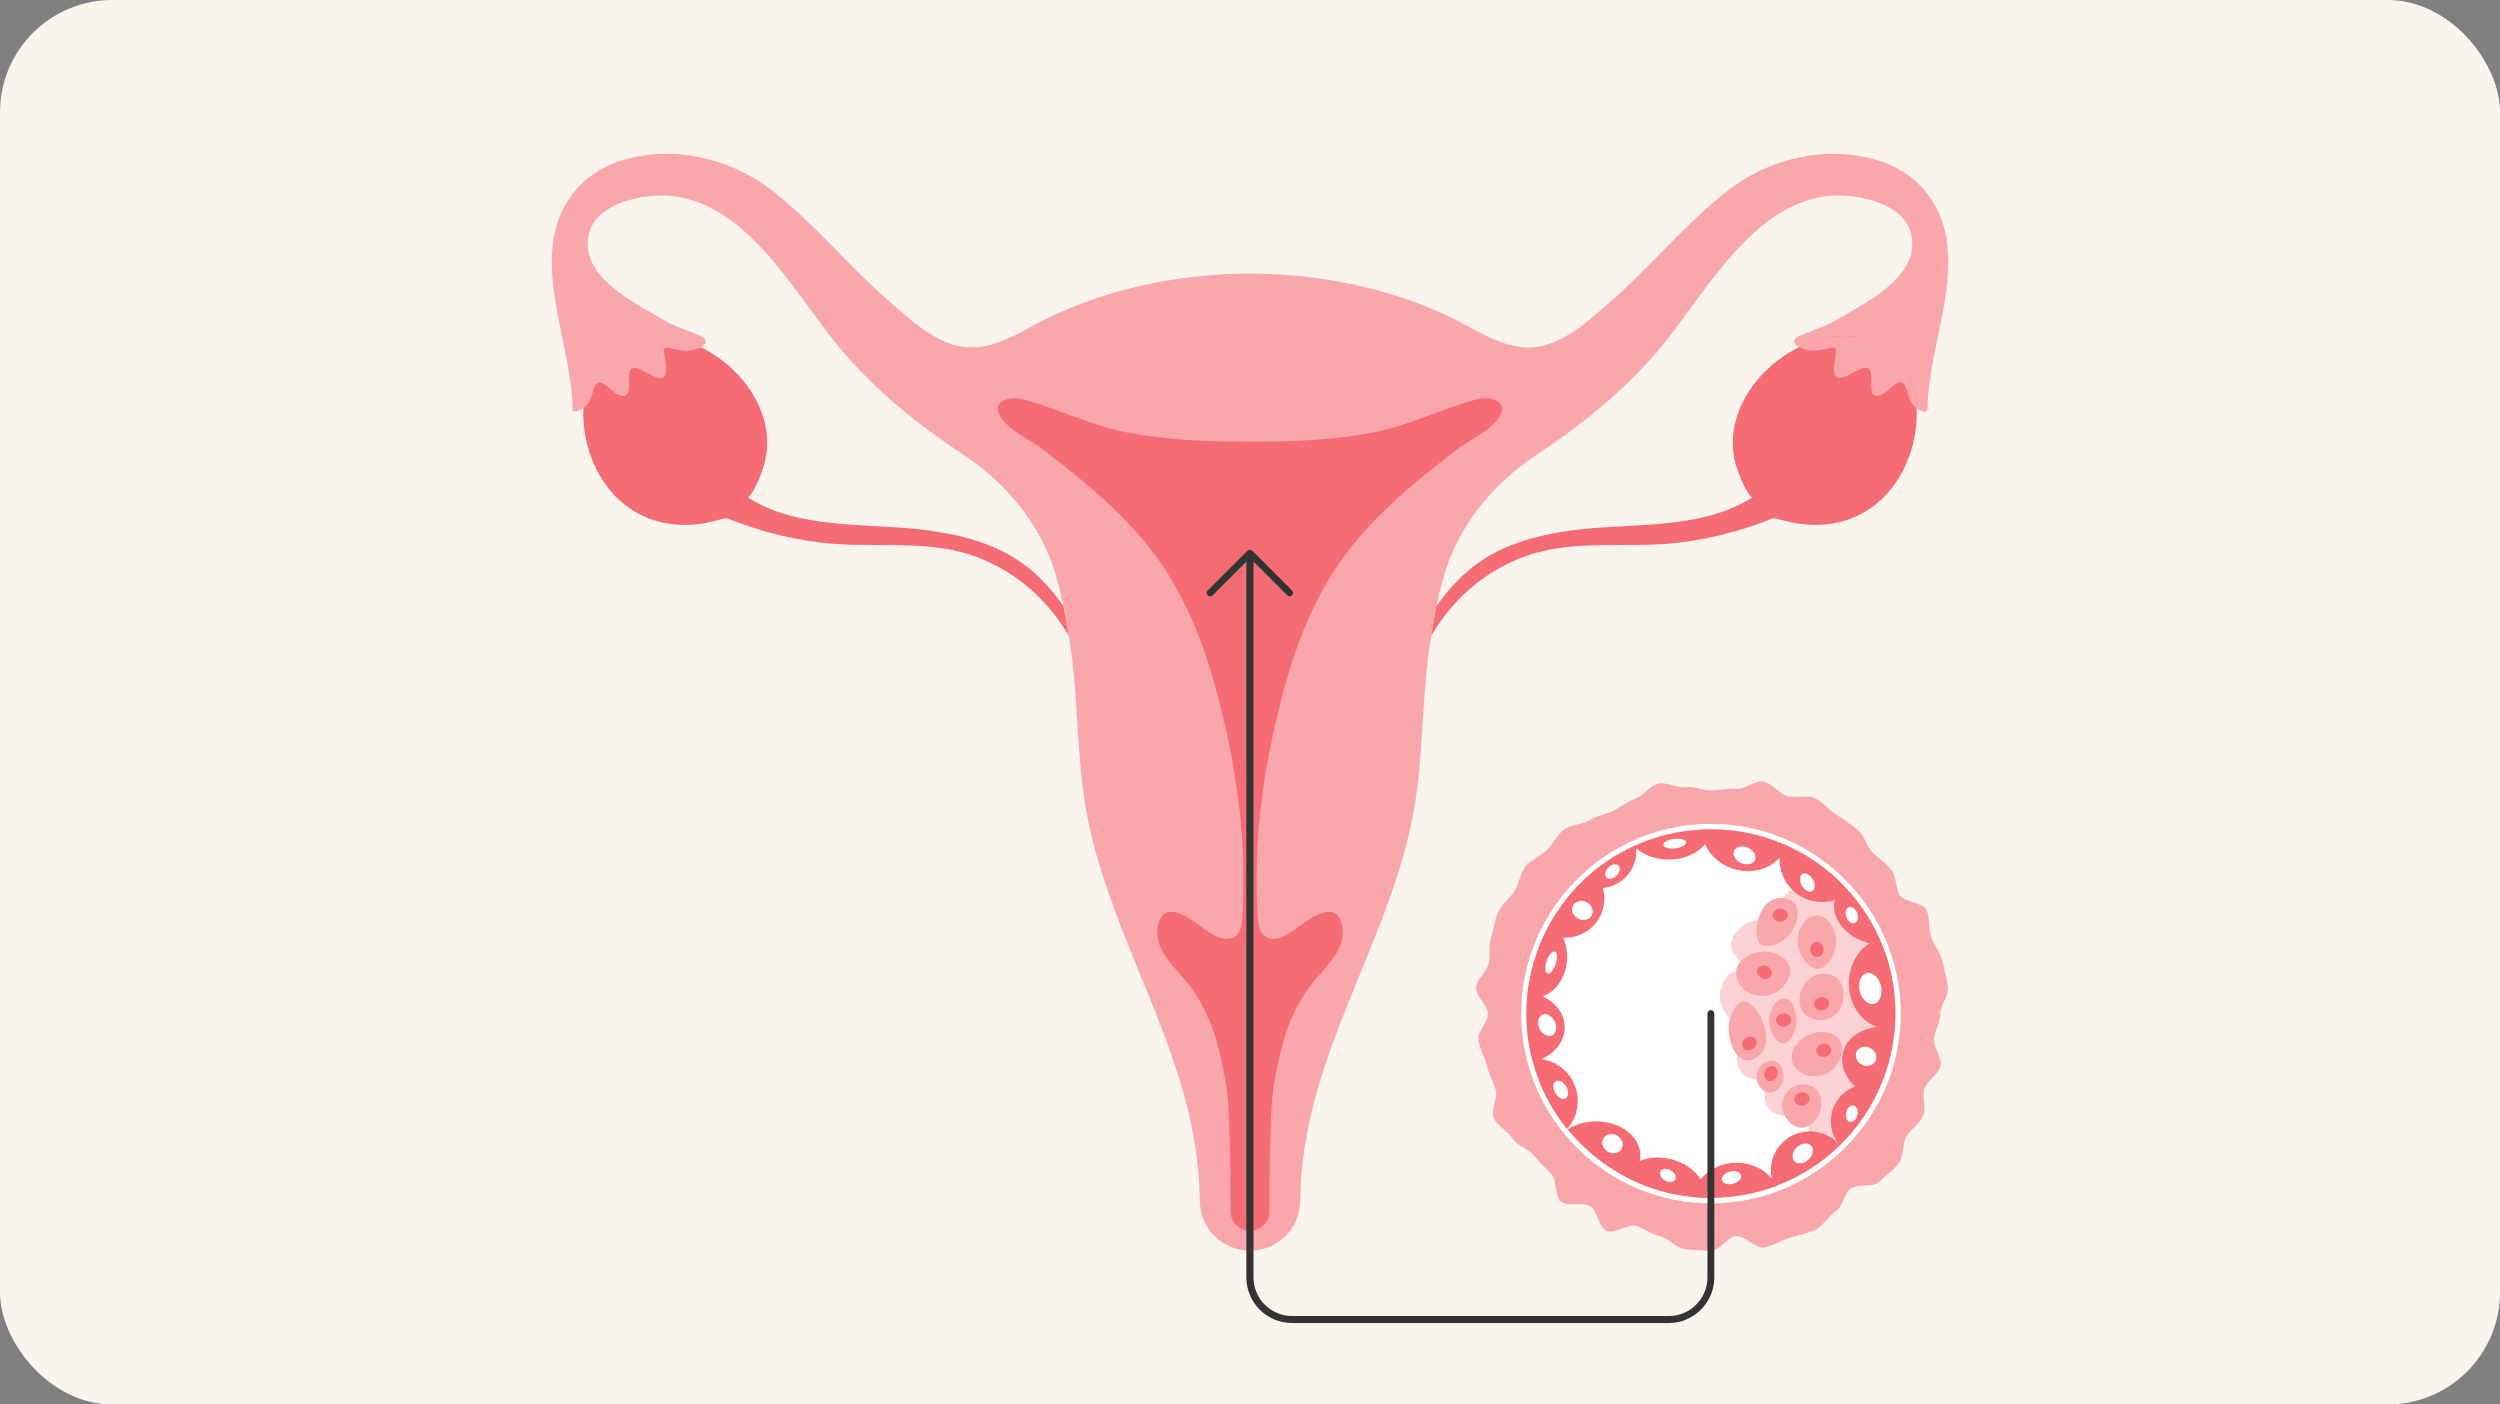 <?xml version="1.0" encoding="UTF-8"?><svg xmlns="http://www.w3.org/2000/svg" viewBox="0 0 178 100"><rect x="0" y="0" width="178" height="100" fill="#808080" stroke="none"/><defs><style>.cls-1,.cls-2{fill:#faa7ac;}.cls-3{fill:#f66c74;}.cls-4{fill:#fff;}.cls-5{fill:#faf4ee;}.cls-6{fill:#333;}.cls-2{opacity:.5;}</style></defs><g id="Backgrounds"><rect id="Rectangle_4685" class="cls-5" y="0" width="178" height="100" rx="8" ry="8"/></g><g id="Assets"><path class="cls-3" d="m76.11,45.3c-1.71-2.99-4.59-5.28-8-6.07-2.83-.65-5.75-.3-8.62-.5-2.63-.18-5.31-.85-7.75-1.84-.62.12-1.16.29-1.45.34-2.34.43-4.63-.08-6.38-1.8-1.64-1.62-2.48-4.08-2.37-6.37,0-.09,0-.18.01-.27.04-.5.15-1.01.32-1.5.53-1.55,1.69-2.77,3.31-3.18,1.56-.39,3.22-.11,4.71.61,3.15,1.53,5.52,5.04,4.49,8.45-.26.85-.73,1.91-1.12,2.26,3.45,2.21,8.13,1.83,12.02,2.24,2.5.27,5.03.81,7.14,2.18,1.31.86,2.4,2.01,3.3,3.31.14.68.26,1.35.37,2.02,0,.04,0,.08.02.12Z"/><path class="cls-1" d="m137.64,25.66c-.21,1.14-.39,2.29-.4,3.45-.01.4-.74.13-1.1-.39-.4-.58-.35-1.43-.79-1.5-.5-.09-1.36,1.32-1.94.89-.37-.27.02-1.62-.38-1.87-.51-.31-1.78.94-2.25.63-.5-.34.12-1.91-.11-2.09-.24-.19-1.17.41-2.2.08-1.04-.33-.79-.77-.32-.96,1.47-.6,1.9-.71,2.44-1.03,2.11-1.26,6.04-3.05,5.52-6.05-.32-1.82-2.35-2.55-3.95-2.8-6.77-1.06-10.52,6.74-14.14,10.98-2.51,2.93-5.43,5.28-8.63,7.39-2.87,1.9-5.21,4.62-6.35,7.89-.54,1.57-.85,3.26-1.13,4.9-.64,3.74-.54,7.54-1.05,11.29-1.27,9.46-7.4,17.49-8.19,27.07-.03.29-.05.58-.06.87-.02.38-.03.77-.04,1.15-.02.97-.42,1.84-1.07,2.47-.65.63-1.53,1.02-2.5,1.02s-1.85-.39-2.5-1.02c-.65-.63-1.05-1.5-1.07-2.47-.01-.38-.02-.77-.04-1.15-.01-.29-.03-.58-.06-.87-.79-9.58-6.92-17.61-8.19-27.07-.51-3.75-.41-7.55-1.05-11.29-.28-1.64-.59-3.33-1.13-4.9-1.14-3.27-3.48-5.99-6.35-7.89-3.2-2.11-6.12-4.46-8.63-7.39-3.62-4.24-7.37-12.04-14.14-10.98-1.6.25-3.63.98-3.95,2.8-.52,3,3.41,4.79,5.52,6.05.54.32.97.43,2.44,1.03.47.19.72.63-.32.96-1.03.33-1.96-.27-2.2-.08-.23.18.39,1.75-.11,2.09-.47.31-1.74-.94-2.25-.63-.4.25,0,1.6-.38,1.87-.58.43-1.44-.98-1.94-.89-.44.07-.39.92-.79,1.5-.36.52-1.09.79-1.1.39-.01-1.16-.19-2.31-.4-3.45-.67-3.66-2.13-8.19.2-11.57.88-1.28,2.16-2.17,3.63-2.64,3.64-1.16,7.79-.22,10.77,2.1,3.06,2.39,5.48,5.42,8.4,7.95,1.41,1.21,2.88,2.62,4.73,3.1,1.92.49,3.7-.44,5.34-1.35,4.59-2.52,10.17-3.77,15.57-3.77s10.98,1.25,15.57,3.77c1.64.91,3.42,1.84,5.34,1.35,1.85-.48,3.32-1.89,4.73-3.1,2.92-2.53,5.34-5.56,8.4-7.95,2.98-2.32,7.13-3.26,10.77-2.1,1.47.47,2.75,1.36,3.63,2.64,2.33,3.38.87,7.91.2,11.57Z"/><path class="cls-1" d="m49.89,24.72c-.1.05-.22.09-.36.14-1.03.33-1.96-.27-2.2-.08-.23.18.39,1.75-.11,2.09-.47.31-1.74-.94-2.25-.63-.4.25-.01,1.6-.38,1.87-.58.43-1.44-.98-1.94-.89-.44.07-.39.92-.79,1.5-.09.13-.2.25-.32.34,0-.09,0-.18.01-.27.04-.5.15-1.01.32-1.5.53-1.55,1.69-2.77,3.31-3.18,1.56-.39,3.22-.11,4.71.61Z"/><path class="cls-3" d="m101.89,45.3c1.71-2.99,4.59-5.28,8-6.07,2.83-.65,5.75-.3,8.62-.5,2.63-.18,5.31-.85,7.75-1.84.62.12,1.16.29,1.45.34,2.34.43,4.63-.08,6.38-1.8,1.64-1.62,2.48-4.08,2.37-6.37,0-.09,0-.18-.01-.27-.04-.5-.15-1.01-.32-1.5-.53-1.55-1.69-2.77-3.31-3.18-1.56-.39-3.22-.11-4.71.61-3.15,1.53-5.52,5.04-4.49,8.45.26.85.73,1.91,1.12,2.26-3.45,2.21-8.13,1.83-12.02,2.24-2.5.27-5.03.81-7.14,2.18-1.31.86-2.4,2.01-3.3,3.31-.14.68-.26,1.35-.37,2.02,0,.04,0,.08-.02.12Z"/><path class="cls-1" d="m128.11,24.72c.1.05.22.09.36.14,1.03.33,1.96-.27,2.2-.08.23.18-.39,1.75.11,2.09.47.31,1.74-.94,2.25-.63.4.25.01,1.6.38,1.87.58.43,1.44-.98,1.94-.89.44.07.39.92.79,1.5.09.13.2.25.32.34,0-.09,0-.18-.01-.27-.04-.5-.15-1.01-.32-1.5-.53-1.55-1.69-2.77-3.31-3.18-1.56-.39-3.22-.11-4.71.61Z"/><path class="cls-3" d="m105.06,28.45c-2.48.69-4.73,1.84-7.28,2.34-2.89.56-5.84.66-8.78.66s-5.89-.1-8.78-.66c-2.55-.5-4.8-1.65-7.28-2.34-1.2-.33-2.63.22-1.47,1.54.74.84,1.9,1.33,2.79,2.01,1.01.78,2.01,1.56,2.98,2.38,1.94,1.63,3.77,3.41,5.24,5.47,2.5,3.51,3.79,7.64,4.74,11.8,1.04,4.54,1.55,9.23,1.21,13.89-.09,1.34-1.04,1.63-2.15.96-.83-.5-1.81-1.48-2.81-1.58-1.1-.11-1.2,1.45-.95,2.23.39,1.2,1.47,2.08,2.21,3.07,1.65,2.22,2.1,4.53,2.51,6.64.09.46.25,1.36.34,5.13.02,1.03.03,2.94.03,4.25,0,.76.62,1.39,1.39,1.39s1.39-.63,1.39-1.39c0-1.31.01-3.22.03-4.25.09-3.77.25-4.67.34-5.13.41-2.11.86-4.42,2.51-6.64.74-.99,1.82-1.87,2.21-3.07.25-.78.15-2.34-.95-2.23-1,.1-1.98,1.08-2.81,1.58-1.11.67-2.06.38-2.15-.96-.34-4.66.17-9.35,1.21-13.89.95-4.16,2.24-8.29,4.74-11.8,1.47-2.06,3.3-3.84,5.24-5.47.97-.82,1.97-1.6,2.98-2.38.89-.68,2.05-1.17,2.79-2.01,1.16-1.32-.27-1.87-1.47-1.54Z"/><path class="cls-1" d="m138.16,72.17c0,.63-.39,1.18-.46,1.79s.6,1.34.46,1.94-.92,1.01-1.13,1.59.15,1.39-.11,1.95-.85.95-1.18,1.48-.16,1.44-.55,1.92-.96.87-1.4,1.31-1.55.1-2.03.49-.56,1.31-1.08,1.63-.88,1.03-1.44,1.3-1.24.37-1.83.57-1.18.54-1.79.68-1.4-.88-2.01-.81-1.16,1.04-1.79,1.04-1.28-.05-1.89-.12-1.13-.78-1.73-.91-1.09-.52-1.67-.72-1.6.6-2.15.33-.64-1.42-1.17-1.75-1.58.07-2.06-.32-.28-1.56-.71-1.99-.85-.84-1.24-1.32-1.18-.66-1.51-1.19-1.06-.87-1.33-1.43.34-1.5.13-2.08-.5-1.11-.64-1.72-.52-1.16-.59-1.78.68-1.24.68-1.86-.9-1.28-.84-1.88.77-1.13.9-1.73-.03-1.28.17-1.86.24-1.26.51-1.81.84-.97,1.17-1.49.38-1.27.77-1.75,1.08-.72,1.52-1.15.72-1.07,1.21-1.45,1.28-.33,1.8-.66,1.14-.4,1.7-.67,1.01-.68,1.59-.88,1.02-.92,1.62-1.06,1.3.31,1.92.24,1.2.24,1.82.24,1.2-.17,1.81-.11,1.37-.65,1.97-.51,1.08.82,1.66,1.02,1.42-.12,1.97.14,1,.84,1.52,1.17,1.06.7,1.54,1.09.61,1.18,1.05,1.61.97.77,1.35,1.25.27,1.28.6,1.8,1.63.5,1.9,1.06.12,1.32.33,1.91.66,1.12.8,1.73.32,1.24.39,1.86-.55,1.28-.55,1.9Z"/><circle class="cls-4" cx="121.82" cy="72.17" r="13.13"/><path class="cls-4" d="m121.82,85.68c-7.45,0-13.51-6.06-13.51-13.51s6.06-13.51,13.51-13.51,13.51,6.06,13.51,13.51-6.06,13.51-13.51,13.51Zm0-26.26c-7.03,0-12.76,5.72-12.76,12.76s5.72,12.76,12.76,12.76,12.76-5.72,12.76-12.76-5.72-12.76-12.76-12.76Z"/><path class="cls-2" d="m132.11,64.64c-.63-.87-1.38-1.66-2.22-2.35-.13.15-.23.32-.28.51-.04.14-.05.27-.05.39-.13-.04-.22-.06-.25-.07-.87-.22-1.94.12-2.37.81-.14-.01-.28-.01-.41.02-.7.13-1.16.82-1.36,1.55h-.01c-.98.11-1.97.97-1.9,1.86.04.47.35.78.43.86.08.08.17.14.27.2-.14.15-.25.33-.31.53-.02.06-.03.11-.04.16-.6.15-1.01.86-1.12,1.41-.14.75.22,1.59.7,2.03-.26.91.02,1.99.5,2.56-.02.18-.09.83.35,1.3.26.29.64.43,1.03.44.07.35.3.68.59.83-.03.17-.12.83.33,1.31.28.31.69.45,1.09.45.26.5.75.87,1.26.85.16-.01.31-.06.44-.13,0,.35.09.7.28.98.25.37.66.6,1.09.68.68-.58,1.3-1.23,1.83-1.95,1.63-2.14,2.6-4.81,2.6-7.7s-.92-5.42-2.47-7.53Z"/><path class="cls-3" d="m134.02,67.29c-.06-.15-.12-.29-.18-.43-.54-1.23-1.27-2.36-2.15-3.36-.14-.15-.27-.3-.42-.45-1.15-1.19-2.51-2.16-4.04-2.85-.09-.04-.19-.08-.29-.12-1.58-.67-3.31-1.04-5.13-1.04-.2,0-.41,0-.61.02-1.68.08-3.28.47-4.73,1.11-.05.03-.1.05-.15.07-1.04.48-2.01,1.09-2.89,1.81-.32.26-.62.54-.91.83-.81.81-1.51,1.73-2.09,2.73,0,0,0,0,0,0-.13.22-.25.44-.36.67-.02.03-.04.06-.05.1,0,0,0,0,0,0-.02.04-.04.09-.06.13,0,0,0,0,0,0-.55,1.15-.94,2.4-1.14,3.71,0,.06-.02.12-.03.18,0,.07-.02.13-.03.2-.02.13-.03.26-.04.39,0,0,0,.02,0,.03h0s0,.03,0,.05c-.03.36-.05.73-.05,1.1,0,1.11.14,2.19.4,3.22.02.08.05.17.07.25.48,1.76,1.32,3.37,2.43,4.75.31-.35.55-.77.67-1.25.42-1.61-.55-3.25-2.16-3.67-.11-.03-.21-.05-.32-.06.99-.45,1.65-1.29,1.65-2.26s-.63-1.75-1.56-2.21c1-.36,1.73-1.49,1.73-2.83,0-.49-.1-.94-.27-1.35.05,0,.09,0,.14,0,1.54,0,2.78-1.25,2.78-2.78,0-.26-.03-.51-.11-.75,1.07-.11,2.01-.86,2.3-1.96.08-.29.1-.59.08-.87.55.49,1.38.8,2.31.8,1.11,0,2.07-.44,2.59-1.1.36.84,1.15,1.54,2.18,1.81,1.21.32,2.42-.05,3.13-.84,0,.05,0,.09,0,.14,0,1.66,1.35,3.01,3.01,3.01.32,0,.62-.05.91-.14-.3,1.28.79,2.65,2.45,3.08.01,0,.03,0,.04,0-.88.55-1.48,1.62-1.48,2.86,0,1.46.84,2.7,2,3.1-1.19.13-2.15.8-2.41,1.8-.23.86.13,1.77.85,2.44-1.01.37-1.72,1.34-1.72,2.47,0,.62.21,1.19.57,1.64-.35-.39-.82-.69-1.37-.83-1.49-.39-3.01.51-3.39,2-.11.44-.12.87-.02,1.28-.56-.69-1.48-1.14-2.51-1.14s-1.99.47-2.55,1.19c-.4-.65-1.15-1.19-2.08-1.43-.83-.21-1.64-.15-2.27.12.03-.13.05-.27.05-.41,0-1.33-1.41-2.41-3.14-2.41-.77,0-1.48.21-2.03.57,1.1,1.35,2.46,2.49,4,3.32.11.06.21.12.32.17,1.41.72,2.98,1.18,4.63,1.34.27.03.54.04.81.05.15,0,.3,0,.45,0,1.59,0,3.11-.28,4.52-.8.05-.02.09-.04.14-.06,1.71-.65,3.24-1.64,4.52-2.89,1-.98,1.84-2.11,2.48-3.36.15-.27.28-.55.4-.84.56-1.28.91-2.68,1.03-4.14,0-.01,0-.02,0-.04.02-.34.04-.68.04-1.02,0-1.72-.33-3.37-.94-4.88Z"/><ellipse class="cls-4" cx="124.22" cy="60.9" rx=".6" ry=".81" transform="translate(19.16 150.92) rotate(-66.71)"/><ellipse class="cls-4" cx="131.85" cy="65.16" rx=".41" ry=".6" transform="translate(-14.28 48.51) rotate(-19.8)"/><ellipse class="cls-4" cx="114.81" cy="62.05" rx=".6" ry=".41" transform="translate(-10.25 99.36) rotate(-45)"/><ellipse class="cls-4" cx="119.24" cy="60.07" rx=".82" ry=".34" transform="translate(-5.98 13.75) rotate(-6.44)"/><ellipse class="cls-4" cx="110.44" cy="68.52" rx=".82" ry=".34" transform="translate(10.71 151.87) rotate(-71.7)"/><ellipse class="cls-4" cx="123.29" cy="83.84" rx=".7" ry=".45" transform="translate(-15.85 30.26) rotate(-13.15)"/><ellipse class="cls-4" cx="111.13" cy="77.59" rx=".45" ry=".7" transform="translate(-23.91 65.96) rotate(-30)"/><ellipse class="cls-4" cx="128.68" cy="62.83" rx=".45" ry=".7" transform="translate(-14.17 72.76) rotate(-30)"/><ellipse class="cls-4" cx="133.17" cy="70.37" rx=".78" ry="1.12" transform="translate(-12.52 32.15) rotate(-13.15)"/><ellipse class="cls-4" cx="131.85" cy="79.29" rx=".6" ry=".41" transform="translate(23.09 188.12) rotate(-76.04)"/><ellipse class="cls-4" cx="118.76" cy="83.69" rx=".41" ry=".6" transform="translate(-11.85 147.33) rotate(-61.15)"/><ellipse class="cls-4" cx="114.81" cy="81.43" rx=".66" ry=".75" transform="translate(-11.91 142.7) rotate(-61.15)"/><ellipse class="cls-4" cx="132.86" cy="75.21" rx=".66" ry=".75" transform="translate(2.88 155.29) rotate(-61.15)"/><ellipse class="cls-4" cx="112.67" cy="64.83" rx=".66" ry=".75" transform="translate(1.52 132.23) rotate(-61.15)"/><ellipse class="cls-4" cx="128.35" cy="82.11" rx=".81" ry=".6" transform="translate(-21.52 109.58) rotate(-42.99)"/><ellipse class="cls-4" cx="110.16" cy="72.99" rx=".6" ry=".81" transform="translate(-20.43 52.73) rotate(-24.71)"/><path class="cls-1" d="m128.01,66.6c.12-.62.62-1.43,1.33-1.43.7,0,1.19.77,1.34,1.33.28,1.08-.45,2.44-1.22,2.48-.78.04-1.66-1.26-1.45-2.37Z"/><path class="cls-1" d="m128.48,72.19c-.47-.51-.35-1.21-.33-1.34.11-.69.67-1.39,1.45-1.5.09-.01.76-.1,1.22.33.68.64.59,2.09-.28,2.67-.59.4-1.54.39-2.06-.17Z"/><path class="cls-1" d="m128.34,80.29c-.76.03-1.51-.83-1.45-1.69.04-.54.4-1.13,1.03-1.33.46-.14,1.02-.05,1.39.3.55.53.42,1.41.12,1.93-.05.09-.44.76-1.09.78Z"/><path class="cls-1" d="m124.3,75.5c-.92-.17-1.59-2.07-.98-3.35.09-.2.4-.83.84-.84.86-.02,2.15,2.34,1.33,3.56-.24.36-.73.71-1.19.63Z"/><path class="cls-1" d="m127.79,64.33c.58.73-.09,2.45-1.32,2.89-.19.07-.8.28-1.13-.01-.64-.57-.16-3.01,1.19-3.26.4-.07.97.02,1.26.39Z"/><path class="cls-1" d="m126.05,77.79c-.57.01-1.09-.69-.98-1.33.1-.57.72-1.06,1.26-.91.52.15.74.82.63,1.33-.09.43-.45.9-.91.91Z"/><path class="cls-1" d="m126.97,74.29c-.57.02-1.09-.97-.98-1.88.1-.81.72-1.5,1.26-1.28.52.21.74,1.17.63,1.88-.09.6-.45,1.27-.91,1.28Z"/><path class="cls-1" d="m123.65,68.95c.25-.89,1.52-1.38,2.51-1.13.12.03,1.04.26,1.26,1,.23.79-.49,1.71-1.32,1.99-.88.3-1.95-.1-2.33-.88-.05-.1-.24-.51-.11-.98Z"/><path class="cls-1" d="m127.57,75.35c-.07-.9.92-1.76,1.89-1.86.12-.01,1.03-.11,1.47.49.47.64.13,1.71-.53,2.24-.7.56-1.8.56-2.41-.02-.08-.07-.39-.38-.43-.85Z"/><ellipse class="cls-3" cx="129.86" cy="74.77" rx=".54" ry=".47" transform="translate(-11.01 23.67) rotate(-9.99)"/><ellipse class="cls-3" cx="126.1" cy="76.44" rx=".54" ry=".47" transform="translate(6.03 162.04) rotate(-66.71)"/><ellipse class="cls-3" cx="129.36" cy="67.61" rx=".47" ry=".54" transform="translate(-6.76 14.93) rotate(-6.44)"/><ellipse class="cls-3" cx="126.75" cy="65.17" rx=".54" ry=".47" transform="translate(-6.51 14.62) rotate(-6.44)"/><ellipse class="cls-3" cx="126.98" cy="72.64" rx=".54" ry=".47" transform="translate(-7.34 14.69) rotate(-6.44)"/><ellipse class="cls-3" cx="129.69" cy="71.47" rx=".54" ry=".47" transform="translate(-7.19 14.99) rotate(-6.44)"/><ellipse class="cls-3" cx="128.28" cy="78.26" rx=".54" ry=".47" transform="translate(-7.96 14.87) rotate(-6.44)"/><ellipse class="cls-3" cx="124.55" cy="74.29" rx=".54" ry=".47" transform="translate(-19.57 90.45) rotate(-37.21)"/><ellipse class="cls-3" cx="125.63" cy="69.22" rx=".47" ry=".54" transform="translate(4.38 145.86) rotate(-61.15)"/><path class="cls-6" d="m121.82,71.92c-.14,0-.25.11-.25.25v18.78c0,1.52-1.23,2.75-2.75,2.75h-26.82c-1.52,0-2.75-1.23-2.75-2.75v-50.96l2.4,2.4s.11.07.17.07.13-.02.17-.07c.1-.1.1-.25,0-.35l-2.82-2.82s-.11-.08-.18-.08-.13.03-.18.08l-2.82,2.82c-.1.1-.1.25,0,.35.1.1.25.1.35,0l2.4-2.4v50.96c0,1.79,1.46,3.25,3.25,3.25h26.82c1.79,0,3.25-1.46,3.25-3.25v-18.78c0-.14-.11-.25-.25-.25Z"/></g></svg>